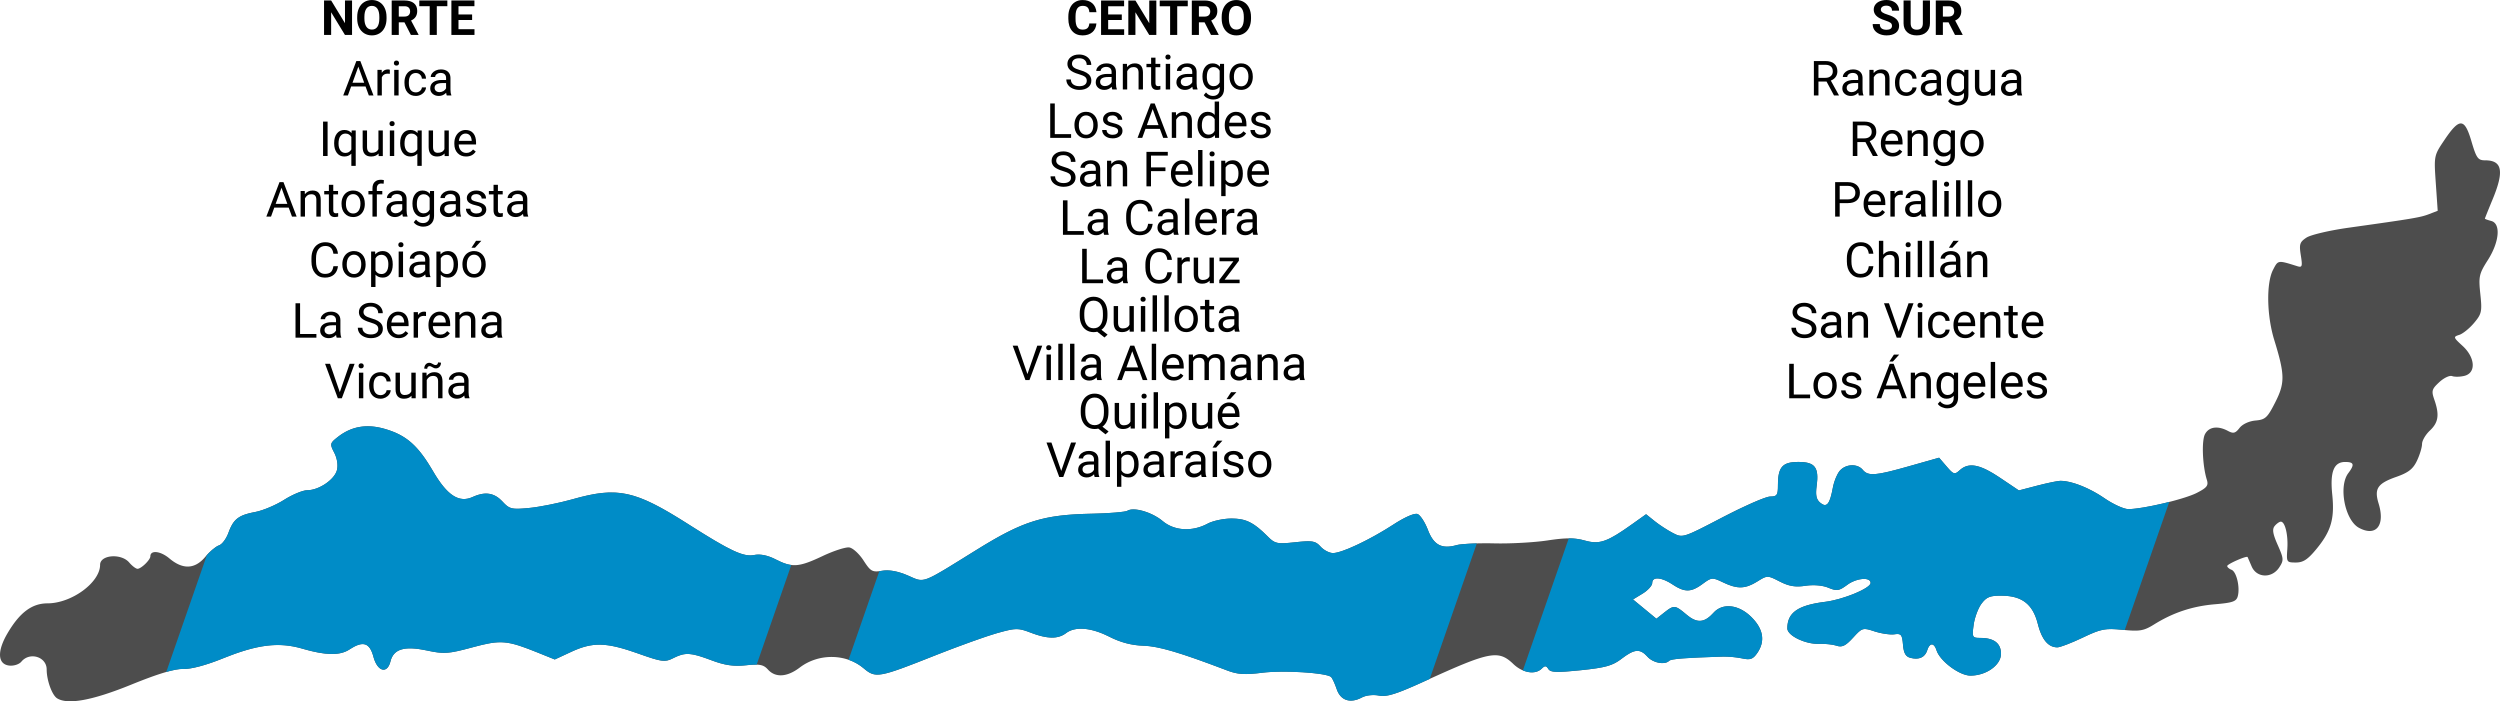 <?xml version="1.0" encoding="UTF-8"?>
<svg xmlns="http://www.w3.org/2000/svg" xml:space="preserve" width="795.656" height="223.198" viewBox="0 0 210.517 59.055">
  <defs>
    <clipPath id="a">
      <path d="M499.392 36.439c-.358.861-.65 1.591-.65 1.623 0 .03.237.118.528.194.828.217.698 1.757-.276 3.288-.744 1.168-.793 1.39-.636 2.87.156 1.472.113 1.67-.529 2.432-.384.457-.944.909-1.245 1.004-.52.165-.506.21.276.925 1.073.98 1.156 2.276.162 2.525-.363.091-.83.1-1.037.021-.207-.079-.694.15-1.082.51-.634.587-.676.737-.418 1.478.442 1.267.348 1.92-.374 2.598-.364.342-.661.85-.661 1.13 0 .28-.192.914-.427 1.41-.332.7-.72 1.002-1.744 1.362-1.583.557-1.87.992-1.485 2.247.566 1.845-.215 2.813-1.65 2.045-1.189-.636-1.748-3.49-.904-4.607.547-.723.486-.941-.263-.941-.957 0-1.285.828-1.088 2.745.209 2.022-.093 3.071-1.31 4.556-.745.91-1.13 1.165-1.754 1.165-.777 0-.798-.032-.72-1.124.083-1.182-.184-2.315-.547-2.315-.118 0-.349.162-.513.36-.226.272-.166.66.252 1.603.511 1.157.52 1.29.128 1.89-.616.94-1.903.894-2.322-.083a65.01 65.01 0 0 0-.343-.79c-.066-.135-1.715.588-1.715.754 0 .098.162.24.36.316.42.161.73 1.46.53 2.224-.116.445-.426.556-1.914.68-1.897.16-3.523.698-5.133 1.7-.87.54-1.208.599-2.645.455-1.482-.148-1.823-.081-3.368.655-.946.45-1.906.819-2.133.819-.765 0-1.314-.655-1.642-1.959-.416-1.654-1.31-2.367-3-2.39-1.02-.014-1.313.099-1.743.668-.284.376-.583 1.18-.665 1.786-.141 1.056-.118 1.101.566 1.101 1.147 0 1.737.455 1.737 1.336 0 .95-1.239 1.837-2.57 1.838-.928.001-2.57-1.223-2.859-2.132-.207-.654-.574-.658-.78-.008-.193.607-.693.832-1.424.641-.397-.104-.561-.396-.62-1.106-.072-.856-.154-.955-.728-.874-.355.05-1.105-.06-1.665-.245-.992-.327-1.039-.313-1.811.532-.622.68-.92.827-1.378.677-.321-.106-.981-.177-1.467-.159-1.17.044-2.69-.692-2.69-1.302 0-1.327.884-1.948 3.176-2.236 1.54-.193 3.836-1.146 3.836-1.592 0-.515-1.177-.422-1.957.154-.703.52-.879.548-1.596.251-.492-.204-1.244-.268-1.933-.165-.853.128-1.381.04-2.165-.36-1.033-.528-1.04-.528-1.883-.006-1.036.64-1.677.657-2.893.077-.904-.432-.961-.427-1.718.132-.966.714-1.504.725-2.523.05-.946-.627-1.72-.685-1.72-.13 0 .221-.365.623-.81.894l-.81.493.985.812.985.812.654-.515c.835-.657.91-.65 1.88.166.888.747 1.5.705 2.281-.158.77-.852 2.127-.691 3.196.377 1.01 1.01 1.17 2.037.47 3.036-.353.503-.578.581-1.257.436a8.143 8.143 0 0 0-1.621-.152c-3.21.101-4.368.192-4.53.355-.366.365-1.347.181-1.82-.341-.636-.703-1.092-.668-2.192.171-.758.578-1.36.747-3.428.96-2.047.21-2.55.192-2.733-.103-.179-.289-.29-.296-.553-.034-.543.543-1.602.373-2.394-.385-1.255-1.203-1.97-1.066-7.399 1.414-2.447 1.119-3.26 1.377-3.918 1.245-.476-.095-1.09-.027-1.437.159-.978.523-1.793.256-2.118-.696-.157-.463-.369-.922-.47-1.021-.367-.361-4.014-.59-5.807-.365-1.468.184-2.065.145-2.952-.193-3.987-1.518-5.764-2.042-7.065-2.084-.978-.032-1.908-.277-2.835-.748-1.54-.783-2.89-.898-3.663-.313-.676.512-1.564.502-2.963-.032-1.069-.408-1.254-.407-2.787.017-.903.249-3.285 1.105-5.294 1.901-4.755 1.886-4.99 1.928-6.004 1.075-1.48-1.246-3.79-1.271-5.38-.06-1.057.807-2.04.87-2.672.171-.38-.42-.7-.483-1.856-.363-1.045.108-1.772.003-2.898-.419-1.776-.664-2.207-.688-3.228-.18-.708.354-.942.322-2.97-.396-2.677-.948-3.807-.975-5.616-.137l-1.387.643-1.35-.545c-2.701-1.088-3.163-1.127-5.593-.474-2.041.549-2.374.571-3.835.261-1.884-.4-2.796-.126-3.058.919-.273 1.088-1.096.865-1.434-.388-.321-1.194-.875-1.364-2.011-.62-.814.533-1.99.514-3.982-.065-1.98-.575-3.782-.353-6.693.826-1.412.571-2.667.906-3.324.885-.717-.022-2.122.401-4.387 1.322-3.268 1.33-5.354 1.713-6.243 1.148-.427-.272-.876-1.516-.876-2.427 0-1.066-1.424-1.507-2.128-.66-.19.23-.644.376-1.025.332-.977-.114-1.036-1.197-.149-2.712 1.027-1.752 2.06-2.527 3.37-2.527 2.03 0 4.43-1.758 4.43-3.244 0-.848 1.773-.989 2.452-.196.249.291.565.53.701.53.306 0 1.08-.752 1.08-1.05 0-.547.856-.452 1.605.178 1.132.953 2.143.91 3.017-.129.38-.453.902-.89 1.158-.971.255-.081.61-.552.79-1.046.42-1.165.853-1.502 2.265-1.766.637-.119 1.73-.58 2.43-1.024.7-.444 1.578-.808 1.95-.808.978-.001 2.298-.897 2.498-1.696.105-.417.015-.994-.227-1.463-.383-.74-.37-.798.293-1.32 1.161-.913 2.462-1.131 4.009-.672 1.784.53 2.753 1.387 4.02 3.555 1.19 2.04 2.188 2.686 3.336 2.163 1.045-.476 1.817-.357 2.51.388.592.638.762.68 2.228.54.873-.081 2.54-.417 3.704-.744 3.77-1.061 5.221-.746 9.708 2.106 3.58 2.277 4.654 2.778 5.562 2.596.505-.1 1.128.028 1.802.372 1.385.706 1.945.666 3.946-.28.936-.443 1.948-.77 2.247-.728.3.043.841.536 1.202 1.096.6.927.737 1.004 1.563.87.603-.098 1.328.034 2.165.394 1.469.632 1.03.796 5.83-2.18 3.89-2.41 5.569-2.935 9.668-3.02 1.475-.031 2.823-.143 2.994-.249.537-.332 2.078.116 2.966.863.99.834 2.493.921 3.793.221.437-.235 1.333-.427 1.992-.428 1.225-.002 1.875.317 3.062 1.504.62.62.789.656 2.317.492 1.456-.156 1.705-.113 2.14.368.271.3.743.543 1.047.542.747-.004 3.106-1.118 5.08-2.4.971-.63 1.785-.985 2.038-.888.232.09.624.69.87 1.334.49 1.282 1.164 1.64 2.427 1.284.398-.112 1.826-.177 3.174-.145 1.348.032 3.36-.079 4.47-.247 1.542-.234 2.282-.232 3.136.007 1.25.35 1.88.13 4.037-1.409l1.129-.805.723.58c.397.32 1.093.772 1.545 1.006.816.421.84.414 4.176-1.327 1.844-.962 3.648-1.75 4.006-1.75.572 0 .653-.117.653-.944 0-1.537.376-1.967 1.72-1.967 1.402 0 1.75.455 1.542 2.01-.106.79-.03 1.148.303 1.424.543.45.801.137 1.067-1.3.097-.519.362-1.151.59-1.406.51-.568 1.478-.601 1.922-.066.457.55 1.06.503 3.93-.312l2.498-.709.635.739c.59.685.669.707 1.106.311.752-.68 1.688-.503 3.39.64l1.587 1.066 1.552-.405c.854-.222 1.736-.403 1.96-.403.932.003 2.436.6 3.689 1.461.735.506 1.641.92 2.015.92 1.22 0 4.708-.826 5.763-1.364.86-.439 1.001-.622.85-1.103-.369-1.18-.454-3.288-.156-3.846.334-.624 1.077-.728 1.931-.271.457.245.626.202.975-.248.25-.322.8-.578 1.348-.627.828-.074 1.004-.236 1.663-1.538.827-1.631.815-2.319-.088-5.253-.631-2.052-.677-4.781-.1-5.898.429-.83.395-.824 2.039-.308.416.131.451.023.3-.917-.149-.937-.09-1.118.48-1.491.356-.234 1.947-.607 3.535-.83 5.482-.769 6.064-.867 6.787-1.147l.725-.28-.16-2.323c-.16-2.31-.157-2.329.73-3.643 1.268-1.881 1.69-1.86 2.27.112.418 1.42.55 1.605 1.147 1.605 1.451 0 1.626.903.637 3.286z" style="fill:#4d4d4d;stroke-width:.265"></path>
    </clipPath>
  </defs>
  <g aria-label="NORTE Arica Iquique Antofagasta Copiapó La Serena Vicuña" style="font-weight:700;font-size:7.845px;font-family:Roboto;-inkscape-font-specification:&quot;Roboto Bold&quot;;text-align:center;text-anchor:middle;stroke-width:.965;stroke-linejoin:round">
    <path d="M313.644-13.839h-1.149l-2.237-3.67v3.67h-1.149v-5.577h1.15l2.24 3.677v-3.677h1.145zM319.23-16.5q0 .823-.292 1.443-.291.62-.835.958-.54.337-1.241.337-.693 0-1.237-.333-.544-.334-.843-.95-.299-.62-.303-1.425v-.276q0-.824.295-1.448.299-.628.84-.961.543-.337 1.24-.337t1.237.337q.544.333.84.961.298.624.298 1.444zm-1.165-.254q0-.877-.314-1.333-.315-.456-.897-.456-.578 0-.892.452-.314.449-.318 1.318v.272q0 .854.314 1.325.314.472.904.472.578 0 .889-.452.31-.456.314-1.326zM322.129-15.88h-.916v2.041h-1.149v-5.577h2.072q.989 0 1.525.44.536.441.536 1.246 0 .57-.249.953-.245.38-.747.606l1.207 2.279v.053h-1.234zm-.916-.931h.927q.433 0 .67-.218.238-.223.238-.61 0-.394-.226-.62-.222-.226-.686-.226h-.923zM329.077-18.485h-1.708v4.646h-1.15v-4.646h-1.685v-.93h4.543zM333.088-16.256h-2.207v1.494h2.59v.923h-3.739v-5.577h3.731v.93h-2.582v1.33h2.207z" style="stroke-width:.965" transform="matrix(.52 0 0 .52 -133.451 10.137)"></path>
    <path d="M315.831-5.488h-2.336l-.525 1.455h-.758l2.13-5.577h.643l2.134 5.577h-.755zm-2.114-.605h1.896l-.95-2.609zM319.762-7.541q-.161-.027-.349-.027-.697 0-.946.594v2.941h-.709v-4.144h.69l.011.479q.349-.556.988-.556.207 0 .315.054zM321.183-4.033h-.709v-4.144h.709zm-.766-5.244q0-.172.103-.29.107-.12.314-.12.207 0 .314.12.107.118.107.29 0 .173-.107.288-.107.115-.314.115-.207 0-.314-.115-.103-.115-.103-.288zM323.979-4.534q.38 0 .663-.23.283-.23.314-.575h.67q-.02.356-.245.678-.226.322-.605.513-.376.192-.797.192-.847 0-1.348-.563-.498-.567-.498-1.548v-.118q0-.606.222-1.077.222-.47.636-.731.417-.26.984-.26.697 0 1.157.417.463.417.494 1.084h-.67q-.03-.403-.307-.66-.272-.26-.674-.26-.54 0-.839.391-.295.387-.295 1.122v.134q0 .717.295 1.104.295.387.843.387zM328.982-4.033q-.062-.122-.1-.436-.494.513-1.18.513-.613 0-1.007-.345-.391-.348-.391-.88 0-.648.49-1.004.494-.36 1.387-.36h.69v-.326q0-.372-.223-.59-.222-.222-.655-.222-.379 0-.636.191-.256.192-.256.464h-.713q0-.31.219-.598.222-.29.597-.46.38-.168.831-.168.717 0 1.123.36.406.356.421.985v1.907q0 .57.146.908v.061zm-1.176-.54q.333 0 .632-.172.298-.173.432-.448v-.85h-.555q-1.302 0-1.302.762 0 .333.222.52.222.188.57.188zM309.685 5.773h-.735V.196h.735zM310.747 3.667q0-.977.448-1.544.448-.57 1.202-.57.736 0 1.161.493l.03-.417h.652v5.738h-.709V5.39q-.429.46-1.141.46-.751 0-1.2-.582-.444-.586-.444-1.552zm.708.08q0 .712.299 1.119.303.406.812.406.632 0 .965-.56v-2.03q-.337-.548-.957-.548-.514 0-.816.41-.303.406-.303 1.203zM317.936 5.363q-.413.487-1.214.487-.663 0-1.011-.383-.345-.387-.349-1.142V1.63h.709v2.677q0 .943.766.943.812 0 1.08-.606V1.63h.709v4.144h-.674zM320.472 5.773h-.709V1.63h.71zM319.706.53q0-.172.103-.29.108-.12.315-.12.206 0 .314.12.107.118.107.29 0 .173-.107.288-.108.115-.314.115-.207 0-.315-.115-.103-.115-.103-.288zM321.434 3.667q0-.977.448-1.544.448-.57 1.202-.57.736 0 1.161.493l.03-.417h.652v5.738h-.709V5.39q-.429.46-1.141.46-.75 0-1.2-.582-.443-.586-.443-1.552zm.708.08q0 .712.299 1.119.303.406.812.406.632 0 .965-.56v-2.03q-.337-.548-.957-.548-.514 0-.816.41-.303.406-.303 1.203zM328.623 5.363q-.413.487-1.214.487-.663 0-1.011-.383-.345-.387-.349-1.142V1.63h.709v2.677q0 .943.766.943.812 0 1.08-.606V1.63h.709v4.144h-.674zM332.11 5.85q-.844 0-1.372-.552-.529-.555-.529-1.482v-.13q0-.617.234-1.1.237-.486.659-.758.425-.276.919-.276.808 0 1.256.533.449.532.449 1.524v.295h-2.808q.015.613.356.992.345.376.873.376.376 0 .636-.154.26-.153.456-.406l.433.337q-.521.8-1.563.8zm-.089-3.716q-.429 0-.72.314-.291.31-.36.874h2.076v-.054q-.03-.54-.291-.835-.26-.299-.705-.299zM303.386 14.124h-2.336l-.525 1.455h-.759l2.13-5.577h.644l2.133 5.577h-.754zm-2.114-.605h1.896l-.95-2.609zM305.983 11.435l.023.52q.475-.597 1.241-.597 1.314 0 1.326 1.483v2.738h-.709v-2.742q-.004-.448-.207-.663-.199-.214-.624-.214-.345 0-.605.183-.26.184-.406.483v2.953h-.709v-4.144zM310.603 10.431v1.004h.774v.548h-.774v2.57q0 .249.103.375.104.123.353.123.122 0 .337-.046v.574q-.28.077-.544.077-.475 0-.716-.287-.242-.288-.242-.816v-2.57h-.754v-.548h.754V10.43zM311.94 13.469q0-.61.237-1.096.242-.486.667-.75.429-.265.976-.265.847 0 1.368.586.525.586.525 1.56v.049q0 .605-.234 1.088-.23.479-.663.747-.429.268-.988.268-.843 0-1.367-.586-.521-.586-.521-1.551zm.712.084q0 .69.318 1.107.322.418.858.418.54 0 .858-.422.318-.425.318-1.187 0-.682-.326-1.103-.321-.426-.858-.426-.524 0-.846.418-.322.417-.322 1.195zM316.95 15.58v-3.597h-.655v-.548h.655v-.425q0-.667.356-1.03.356-.365 1.008-.365.245 0 .486.065l-.038.575q-.18-.034-.383-.034-.345 0-.533.203-.187.199-.187.574v.437h.884v.548h-.884v3.596zM321.884 15.58q-.062-.123-.1-.437-.494.513-1.18.513-.613 0-1.007-.345-.39-.348-.39-.88 0-.648.49-1.004.494-.36 1.386-.36h.69v-.326q0-.372-.223-.59-.222-.222-.655-.222-.379 0-.636.191-.256.192-.256.464h-.713q0-.31.219-.598.222-.29.597-.46.38-.168.831-.168.717 0 1.123.36.406.356.421.985v1.907q0 .571.146.908v.061zm-1.176-.54q.333 0 .632-.173.298-.172.433-.448v-.85h-.556q-1.302 0-1.302.762 0 .333.222.52.222.188.57.188zM323.423 13.473q0-.97.449-1.54.448-.575 1.187-.575.759 0 1.184.536l.034-.46h.648v4.046q0 .804-.48 1.268-.474.463-1.279.463-.448 0-.877-.191-.429-.192-.655-.525l.368-.425q.456.563 1.115.563.517 0 .804-.291.291-.291.291-.82v-.356q-.425.49-1.16.49-.728 0-1.18-.586-.448-.586-.448-1.597zm.713.08q0 .701.287 1.103.288.399.805.399.67 0 .984-.61v-1.892q-.326-.593-.977-.593-.517 0-.808.402-.291.402-.291 1.191zM330.552 15.58q-.061-.123-.1-.437-.494.513-1.18.513-.612 0-1.007-.345-.39-.348-.39-.88 0-.648.49-1.004.494-.36 1.386-.36h.69v-.326q0-.372-.222-.59-.222-.222-.655-.222-.38 0-.636.191-.257.192-.257.464h-.712q0-.31.218-.598.222-.29.598-.46.379-.168.83-.168.717 0 1.123.36.406.356.422.985v1.907q0 .571.145.908v.061zm-1.176-.54q.333 0 .632-.173.299-.172.433-.448v-.85h-.555q-1.303 0-1.303.762 0 .333.222.52.222.188.571.188zM334.674 14.48q0-.287-.219-.444-.214-.161-.754-.276-.537-.115-.855-.276-.314-.16-.467-.383-.15-.222-.15-.529 0-.509.43-.861.433-.353 1.103-.353.705 0 1.141.364.44.364.44.93h-.712q0-.29-.249-.5-.245-.212-.62-.212-.387 0-.605.169-.219.168-.219.44 0 .257.203.387t.732.25q.532.118.862.283.33.164.486.398.161.23.161.563 0 .556-.444.893-.444.333-1.153.333-.498 0-.881-.176t-.601-.49q-.215-.318-.215-.686h.709q.019.356.283.567.268.207.705.207.402 0 .643-.161.246-.165.246-.437zM337.267 10.431v1.004h.774v.548h-.774v2.57q0 .249.103.375.104.123.353.123.122 0 .337-.046v.574q-.28.077-.544.077-.475 0-.716-.287-.242-.288-.242-.816v-2.57h-.754v-.548h.754V10.43zM341.427 15.58q-.062-.123-.1-.437-.494.513-1.18.513-.613 0-1.007-.345-.39-.348-.39-.88 0-.648.49-1.004.494-.36 1.386-.36h.69v-.326q0-.372-.223-.59-.222-.222-.655-.222-.379 0-.635.191-.257.192-.257.464h-.713q0-.31.219-.598.222-.29.597-.46.38-.168.832-.168.716 0 1.122.36.406.356.421.985v1.907q0 .571.146.908v.061zm-1.176-.54q.333 0 .632-.173.299-.172.433-.448v-.85h-.556q-1.302 0-1.302.762 0 .333.222.52.222.188.57.188zM311.365 23.616q-.103.885-.655 1.367-.548.479-1.46.479-.988 0-1.585-.709-.594-.708-.594-1.896v-.536q0-.778.276-1.367.28-.59.79-.904.509-.318 1.179-.318.889 0 1.425.498.536.494.624 1.37h-.74q-.095-.666-.417-.964-.318-.3-.892-.3-.705 0-1.107.522-.399.52-.399 1.482v.54q0 .908.38 1.444.379.537 1.06.537.614 0 .94-.276.329-.28.436-.97zM312.07 23.275q0-.61.237-1.096.242-.486.667-.75.429-.265.977-.265.846 0 1.367.586.525.586.525 1.56v.05q0 .604-.234 1.087-.23.479-.662.747-.43.268-.989.268-.842 0-1.367-.586-.521-.586-.521-1.551zm.712.084q0 .69.318 1.107.322.418.858.418.54 0 .858-.422.318-.425.318-1.187 0-.682-.325-1.103-.322-.426-.858-.426-.525 0-.847.418-.322.417-.322 1.195zM320.233 23.36q0 .945-.433 1.524-.433.578-1.172.578-.755 0-1.188-.479v1.996h-.708V21.24h.647l.034.46q.433-.537 1.203-.537.747 0 1.18.563.437.563.437 1.567zm-.709-.081q0-.701-.299-1.107t-.82-.406q-.643 0-.965.57v1.98q.318.568.973.568.51 0 .808-.403.303-.406.303-1.202zM321.903 25.385h-.709v-4.144h.709zm-.766-5.244q0-.172.103-.29.107-.12.314-.12.207 0 .314.12.108.118.108.29 0 .173-.108.288-.107.115-.314.115-.207 0-.314-.115-.103-.115-.103-.288zM325.595 25.385q-.06-.122-.1-.436-.493.513-1.179.513-.613 0-1.007-.345-.391-.348-.391-.88 0-.648.49-1.004.494-.36 1.387-.36h.69v-.326q0-.372-.223-.59-.222-.222-.655-.222-.38 0-.636.191-.256.192-.256.464h-.713q0-.31.218-.598.223-.29.598-.46.38-.168.831-.168.717 0 1.123.36.406.357.42.985v1.907q0 .571.146.908v.061zm-1.176-.54q.334 0 .632-.172.3-.172.433-.448v-.85h-.555q-1.302 0-1.302.762 0 .333.222.52.222.188.57.188zM330.805 23.36q0 .945-.433 1.524-.433.578-1.172.578-.755 0-1.188-.479v1.996h-.708V21.24h.647l.035.46q.432-.537 1.202-.537.747 0 1.18.563.437.563.437 1.567zm-.709-.081q0-.701-.299-1.107-.298-.406-.82-.406-.643 0-.965.57v1.98q.318.568.973.568.51 0 .809-.403.302-.406.302-1.202zM331.517 23.275q0-.61.238-1.096.241-.486.666-.75.43-.265.977-.265.847 0 1.368.586.524.586.524 1.56v.05q0 .604-.233 1.087-.23.479-.663.747-.429.268-.988.268-.843 0-1.368-.586-.52-.586-.52-1.551zm.713.084q0 .69.318 1.107.321.418.858.418.54 0 .858-.422.318-.425.318-1.187 0-.682-.326-1.103-.322-.426-.858-.426-.525 0-.846.418-.322.417-.322 1.195zm1.49-3.857h.858l-1.027 1.126h-.57zM305.229 34.59h2.643v.601h-3.383v-5.577h.74zM311.158 35.191q-.061-.122-.1-.436-.493.513-1.18.513-.612 0-1.007-.345-.39-.348-.39-.88 0-.648.49-1.004.494-.36 1.387-.36h.69v-.326q0-.372-.223-.59-.222-.222-.655-.222-.38 0-.636.191-.256.192-.256.464h-.713q0-.31.218-.598.223-.29.598-.46.38-.168.831-.168.716 0 1.122.36.407.357.422.985v1.907q0 .571.145.908v.061zm-1.176-.54q.334 0 .632-.172.3-.172.433-.448v-.85h-.555q-1.303 0-1.303.762 0 .333.223.52.222.188.57.188zM316.563 32.705q-.946-.272-1.379-.666-.429-.398-.429-.98 0-.66.525-1.089.528-.432 1.371-.432.575 0 1.023.222.452.222.697.613.25.39.25.854h-.74q0-.506-.322-.793-.322-.291-.908-.291-.544 0-.85.241-.303.238-.303.663 0 .34.288.578.29.234.984.43.697.195 1.088.432.394.234.582.548.192.314.192.74 0 .677-.529 1.087-.529.406-1.413.406-.575 0-1.073-.218-.498-.222-.77-.606-.268-.383-.268-.869h.74q0 .506.37.8.376.292 1 .292.583 0 .893-.238.31-.237.31-.647 0-.41-.287-.632-.287-.226-1.042-.445zM321.183 35.268q-.843 0-1.372-.552-.528-.555-.528-1.482v-.13q0-.617.233-1.1.238-.486.66-.758.424-.276.919-.276.808 0 1.256.533.448.532.448 1.524v.295h-2.808q.016.613.357.992.344.376.873.376.375 0 .636-.154.26-.153.456-.406l.432.337q-.52.801-1.562.801zm-.088-3.716q-.43 0-.72.315-.292.31-.36.873h2.075v-.054q-.03-.54-.29-.835-.261-.299-.705-.299zM325.622 31.683q-.16-.027-.348-.027-.698 0-.947.594v2.941h-.708v-4.144h.69l.01.479q.35-.556.99-.556.206 0 .313.054zM327.92 35.268q-.842 0-1.37-.552-.53-.555-.53-1.482v-.13q0-.617.234-1.1.238-.486.659-.758.425-.276.92-.276.808 0 1.256.533.448.532.448 1.524v.295h-2.808q.015.613.356.992.345.376.874.376.375 0 .636-.154.26-.153.455-.406l.433.337q-.52.801-1.563.801zm-.088-3.716q-.429 0-.72.315-.29.31-.36.873h2.076v-.054q-.03-.54-.29-.835-.261-.299-.706-.299zM331.027 31.047l.023.52q.475-.597 1.241-.597 1.314 0 1.325 1.483v2.738h-.708V32.45q-.004-.448-.207-.663-.2-.214-.624-.214-.345 0-.606.183-.26.184-.406.483v2.953h-.708v-4.144zM337.244 35.191q-.061-.122-.1-.436-.494.513-1.18.513-.612 0-1.007-.345-.39-.348-.39-.88 0-.648.49-1.004.494-.36 1.386-.36h.69v-.326q0-.372-.222-.59-.223-.222-.655-.222-.38 0-.636.191-.257.192-.257.464h-.712q0-.31.218-.598.222-.29.597-.46.38-.168.832-.168.716 0 1.122.36.406.357.421.985v1.907q0 .571.146.908v.061zm-1.176-.54q.333 0 .632-.172t.433-.448v-.85h-.556q-1.302 0-1.302.762 0 .333.222.52.222.188.57.188zM311.662 44.02l1.593-4.6h.805l-2.069 5.577h-.65l-2.065-5.577h.8zM315.466 44.997h-.709v-4.144h.709zm-.766-5.243q0-.173.103-.292.107-.118.314-.118.207 0 .314.118.107.12.107.292t-.107.287q-.107.115-.314.115-.207 0-.314-.115-.103-.115-.103-.287zM318.262 44.496q.38 0 .663-.23.283-.23.314-.575h.67q-.02.356-.245.678-.226.322-.605.514-.376.191-.797.191-.847 0-1.348-.563-.498-.567-.498-1.548v-.118q0-.606.222-1.077.222-.47.636-.731.417-.26.984-.26.697 0 1.157.417.463.417.494 1.084h-.67q-.031-.402-.307-.659-.272-.26-.674-.26-.54 0-.839.39-.295.387-.295 1.123v.134q0 .716.295 1.103t.843.387zM323.265 44.588q-.414.486-1.215.486-.662 0-1.011-.383-.345-.387-.349-1.141v-2.697h.71v2.677q0 .943.765.943.812 0 1.08-.606v-3.014h.709v4.144h-.674zM325.7 40.853l.024.52q.475-.597 1.24-.597 1.315 0 1.326 1.483v2.738h-.709v-2.742q-.004-.448-.206-.663-.2-.214-.625-.214-.344 0-.605.184-.26.183-.406.482v2.953h-.709v-4.144zm2.345-1.617q0 .414-.238.67-.233.257-.586.257-.157 0-.272-.038-.114-.038-.302-.157-.184-.119-.268-.142-.08-.027-.188-.027-.157 0-.268.123-.111.119-.111.307l-.475-.027q0-.41.23-.678.233-.268.59-.268.134 0 .24.038.108.038.292.15.184.11.28.145.1.034.218.034.165 0 .272-.13.111-.13.111-.303zM331.918 44.997q-.062-.122-.1-.436-.494.513-1.18.513-.613 0-1.007-.345-.39-.348-.39-.88 0-.648.49-1.004.493-.36 1.386-.36h.69v-.326q0-.372-.223-.59-.222-.222-.655-.222-.379 0-.636.192-.256.191-.256.463h-.713q0-.31.219-.598.222-.29.597-.46.38-.168.831-.168.717 0 1.123.36.406.357.421.985v1.907q0 .571.146.908v.061zm-1.176-.54q.333 0 .632-.172.298-.172.432-.448v-.85h-.555q-1.302 0-1.302.762 0 .333.222.52.222.188.57.188z" style="font-weight:400;-inkscape-font-specification:Roboto;stroke-width:.965" transform="matrix(.52 0 0 .52 -133.451 10.137)"></path>
  </g>
  <g aria-label="CENTRO Santiago Los Andes San Felipe La Calera La Cruz Quillota Villa Alemana Quilpué Valparaíso" style="font-weight:700;font-size:7.845px;line-height:0;font-family:Roboto;-inkscape-font-specification:&quot;Roboto Bold&quot;;text-align:center;text-anchor:middle;stroke-width:.965;stroke-linejoin:round">
    <path d="M375.672-28.406q-.065.9-.667 1.417-.597.517-1.578.517-1.073 0-1.69-.72-.612-.724-.612-1.984v-.34q0-.805.283-1.418.284-.613.809-.939.528-.329 1.225-.329.966 0 1.555.517.59.517.682 1.452h-1.149q-.042-.54-.302-.782-.257-.245-.786-.245-.574 0-.862.414-.283.41-.29 1.276v.42q0 .905.271 1.322.276.418.866.418.532 0 .793-.241.264-.246.303-.755zM379.782-28.965h-2.207v1.494h2.59v.923h-3.739v-5.577h3.731v.93h-2.582v1.33h2.207zM385.374-26.548h-1.149l-2.237-3.67v3.67h-1.149v-5.577h1.15l2.24 3.677v-3.677h1.145zM390.465-31.195h-1.708v4.647h-1.15v-4.647h-1.685v-.93h4.543zM393.185-28.59h-.916v2.042h-1.149v-5.577h2.072q.989 0 1.525.44.536.44.536 1.245 0 .57-.249.954-.245.379-.747.605l1.207 2.28v.053h-1.234zm-.916-.93h.927q.433 0 .67-.219.238-.222.238-.61 0-.394-.226-.62-.222-.226-.686-.226h-.923zM400.708-29.21q0 .823-.291 1.444-.292.62-.835.957-.54.337-1.242.337-.693 0-1.237-.333-.544-.333-.843-.95-.298-.62-.302-1.425v-.276q0-.823.295-1.447.299-.629.839-.962.544-.337 1.24-.337.698 0 1.238.337.544.333.839.962.299.624.299 1.444zm-1.165-.253q0-.877-.314-1.333-.314-.456-.896-.456-.579 0-.893.452-.314.448-.318 1.318v.272q0 .854.314 1.325.315.471.904.471.579 0 .89-.452.31-.456.313-1.325z" style="line-height:1.25;stroke-width:.965" transform="matrix(.52 0 0 .52 -103.024 16.747)"></path>
    <path d="M372.782-20.209q-.947-.272-1.38-.666-.428-.399-.428-.98 0-.66.524-1.089.529-.433 1.372-.433.574 0 1.022.223.452.222.698.612.249.391.249.855h-.74q0-.506-.322-.793-.321-.291-.907-.291-.544 0-.85.24-.303.238-.303.664 0 .34.287.578.291.234.984.429.698.195 1.088.433.395.234.582.548.192.314.192.739 0 .678-.529 1.088-.528.406-1.413.406-.575 0-1.073-.219-.498-.222-.77-.605-.268-.383-.268-.87h.74q0 .506.371.801.376.291 1 .291.582 0 .892-.237.31-.238.31-.647 0-.41-.287-.632-.287-.226-1.041-.445zM378.24-17.723q-.061-.122-.1-.436-.494.513-1.18.513-.612 0-1.007-.345-.39-.349-.39-.881 0-.647.49-1.004.494-.36 1.386-.36h.69v-.325q0-.372-.222-.59-.222-.222-.655-.222-.38 0-.636.191-.257.192-.257.464h-.712q0-.31.218-.598.222-.29.598-.46.379-.168.83-.168.717 0 1.123.36.406.356.422.984v1.908q0 .57.145.908v.061zm-1.176-.54q.333 0 .632-.172.299-.173.433-.448v-.85h-.556q-1.302 0-1.302.761 0 .334.222.521.222.188.571.188zM380.619-21.867l.023.52q.475-.597 1.24-.597 1.315 0 1.326 1.482v2.74h-.709v-2.743q-.004-.449-.206-.663-.2-.215-.625-.215-.344 0-.605.184-.26.184-.406.483v2.953h-.709v-4.144zM385.238-22.871v1.004h.774v.547h-.774v2.57q0 .25.104.376.103.123.352.123.123 0 .337-.046v.574q-.28.077-.544.077-.475 0-.716-.287-.241-.288-.241-.816v-2.57h-.755v-.548h.755v-1.004zM387.61-17.723h-.71v-4.144h.71zm-.767-5.244q0-.172.104-.29.107-.12.314-.12.207 0 .314.12.107.118.107.29 0 .173-.107.288-.107.114-.314.114-.207 0-.314-.114-.104-.115-.104-.288zM391.302-17.723q-.061-.122-.1-.436-.494.513-1.18.513-.612 0-1.007-.345-.39-.349-.39-.881 0-.647.49-1.004.494-.36 1.386-.36h.69v-.325q0-.372-.222-.59-.223-.222-.655-.222-.38 0-.636.191-.257.192-.257.464h-.712q0-.31.218-.598.222-.29.598-.46.379-.168.83-.168.717 0 1.123.36.406.356.421.984v1.908q0 .57.146.908v.061zm-1.176-.54q.333 0 .632-.172.299-.173.433-.448v-.85h-.556q-1.302 0-1.302.761 0 .334.222.521.222.188.571.188zM392.842-19.83q0-.969.448-1.54.448-.574 1.187-.574.759 0 1.184.536l.035-.46h.647v4.046q0 .804-.479 1.267-.475.464-1.28.464-.447 0-.877-.192-.429-.191-.655-.524l.368-.426q.456.564 1.115.564.517 0 .804-.292.291-.29.291-.82v-.356q-.425.49-1.16.49-.728 0-1.18-.585-.448-.586-.448-1.598zm.712.08q0 .702.288 1.104.287.398.804.398.67 0 .984-.609v-1.892q-.325-.594-.976-.594-.518 0-.809.403-.29.402-.29 1.19zM397.224-19.833q0-.61.237-1.096.242-.486.667-.75.429-.265.977-.265.846 0 1.367.586.525.586.525 1.56v.049q0 .605-.234 1.088-.23.479-.662.747-.43.268-.989.268-.842 0-1.367-.586-.521-.586-.521-1.552zm.712.084q0 .69.318 1.107.322.417.858.417.54 0 .858-.421.318-.425.318-1.187 0-.682-.325-1.104-.322-.425-.858-.425-.525 0-.847.418-.322.417-.322 1.195zM368.93-10.48h2.643v.602h-3.382v-5.577h.739zM372.113-11.989q0-.609.238-1.095.24-.487.666-.75.43-.265.977-.265.846 0 1.367.586.525.586.525 1.559v.05q0 .605-.233 1.088-.23.478-.663.746-.43.269-.988.269-.843 0-1.368-.586-.52-.587-.52-1.552zm.713.085q0 .69.318 1.107.321.417.858.417.54 0 .858-.421.318-.425.318-1.188 0-.681-.326-1.103-.322-.425-.858-.425-.525 0-.847.418-.321.417-.321 1.195zM379.188-10.977q0-.288-.218-.445-.215-.16-.755-.275-.536-.115-.854-.276-.314-.161-.467-.383-.15-.222-.15-.529 0-.51.43-.862.432-.352 1.102-.352.705 0 1.142.364.44.364.44.93h-.712q0-.29-.25-.501-.244-.21-.62-.21-.386 0-.605.168-.218.168-.218.44 0 .257.203.387t.731.249q.533.119.862.283.33.165.487.399.16.23.16.563 0 .555-.444.892-.444.334-1.153.334-.498 0-.88-.177-.384-.176-.602-.49-.215-.318-.215-.686h.71q.018.357.283.567.268.207.704.207.403 0 .644-.16.245-.165.245-.437zM385.953-11.334h-2.337l-.525 1.456h-.758l2.13-5.577h.643l2.134 5.577h-.755zm-2.115-.605h1.896l-.95-2.608zM388.55-14.023l.023.521q.475-.597 1.24-.597 1.315 0 1.326 1.482v2.739h-.708v-2.743q-.004-.448-.207-.662-.2-.215-.625-.215-.344 0-.605.184-.26.184-.406.483v2.953h-.709v-4.145zM392.035-11.985q0-.954.452-1.532.452-.582 1.184-.582.728 0 1.153.498v-2.16h.709v5.883h-.651l-.035-.444q-.425.52-1.184.52-.72 0-1.176-.59-.452-.59-.452-1.54zm.71.08q0 .705.29 1.104.291.398.805.398.674 0 .984-.605v-1.904q-.318-.586-.977-.586-.52 0-.812.402-.29.403-.29 1.192zM398.352-9.801q-.843 0-1.371-.552-.529-.555-.529-1.482v-.13q0-.617.234-1.1.237-.486.659-.758.425-.276.919-.276.808 0 1.256.532.448.533.448 1.525v.295h-2.807q.015.613.356.992.345.375.873.375.376 0 .636-.153t.456-.406l.433.337q-.521.8-1.563.8zm-.088-3.716q-.43 0-.72.314-.291.31-.36.873h2.076v-.053q-.03-.54-.291-.835-.26-.299-.705-.299zM403.201-10.977q0-.288-.218-.445-.215-.16-.755-.275-.536-.115-.854-.276-.314-.161-.467-.383-.15-.222-.15-.529 0-.51.43-.862.432-.352 1.103-.352.704 0 1.141.364.44.364.44.93h-.712q0-.29-.249-.501-.245-.21-.62-.21-.387 0-.606.168-.218.168-.218.44 0 .257.203.387t.732.249q.532.119.862.283.329.165.486.399.16.23.16.563.001.555-.443.892-.445.334-1.153.334-.498 0-.881-.177-.383-.176-.602-.49-.214-.318-.214-.686h.708q.02.357.284.567.268.207.705.207.402 0 .643-.16.245-.165.245-.437zM370.227-4.52q-.946-.271-1.38-.666-.428-.398-.428-.98 0-.66.524-1.088.529-.433 1.372-.433.574 0 1.022.222.452.222.698.613.249.39.249.854h-.74q0-.505-.321-.793-.322-.29-.908-.29-.544 0-.85.24-.303.238-.303.663 0 .341.287.579.291.233.984.429.698.195 1.088.433.395.233.583.547.191.314.191.74 0 .678-.529 1.087-.528.406-1.413.406-.575 0-1.072-.218-.498-.222-.77-.605-.269-.383-.269-.87h.74q0 .506.371.8.376.292 1 .292.582 0 .893-.237.31-.238.31-.648 0-.41-.287-.632-.288-.226-1.042-.444zM375.685-2.033q-.061-.123-.1-.437-.494.513-1.18.513-.612 0-1.007-.344-.39-.349-.39-.881 0-.648.49-1.004.494-.36 1.386-.36h.69v-.326q0-.371-.222-.59-.222-.222-.655-.222-.38 0-.636.192-.257.191-.257.463h-.712q0-.31.218-.597.222-.291.598-.46.379-.168.83-.168.717 0 1.123.36.406.356.422.984v1.908q0 .57.145.908v.06zm-1.176-.54q.333 0 .632-.173.299-.172.433-.448v-.85h-.555q-1.303 0-1.303.762 0 .333.222.521.223.188.571.188zM378.064-6.178l.023.521q.475-.597 1.24-.597 1.315 0 1.326 1.482v2.739h-.708v-2.743q-.004-.448-.207-.662-.2-.215-.625-.215-.344 0-.605.184-.26.184-.406.483v2.953h-.709v-4.145ZM386.85-4.496h-2.34v2.463h-.735V-7.61h3.455v.605h-2.72v1.907h2.34zM389.64-1.957q-.843 0-1.372-.551-.528-.556-.528-1.483v-.13q0-.616.233-1.1.238-.486.66-.758.424-.275.918-.275.809 0 1.257.532.448.533.448 1.525v.295h-2.808q.016.612.356.992.345.375.874.375.375 0 .636-.153.26-.153.455-.406l.433.337q-.52.8-1.563.8zm-.089-3.715q-.429 0-.72.314-.29.31-.36.873h2.076v-.053q-.03-.54-.29-.835-.261-.3-.706-.3zM392.846-2.033h-.709v-5.884h.709zM394.75-2.033h-.71v-4.145h.71zm-.767-5.244q0-.172.104-.291.107-.119.314-.119.207 0 .314.119.107.119.107.29 0 .173-.107.288-.107.115-.314.115-.207 0-.314-.115-.104-.115-.104-.287zM399.384-4.06q0 .947-.433 1.525-.432.578-1.172.578-.754 0-1.187-.478V-.44h-.709v-5.738h.648l.034.46q.433-.536 1.203-.536.747 0 1.18.563.436.563.436 1.566zm-.708-.08q0-.7-.3-1.107-.298-.406-.819-.406-.643 0-.965.57v1.981q.318.567.973.567.51 0 .808-.402.303-.406.303-1.203zM402.004-1.957q-.842 0-1.371-.551-.529-.556-.529-1.483v-.13q0-.616.234-1.1.238-.486.659-.758.425-.275.92-.275.807 0 1.256.532.448.533.448 1.525v.295h-2.808q.015.612.356.992.345.375.874.375.375 0 .635-.153t.456-.406l.433.337q-.52.8-1.563.8zm-.088-3.715q-.429 0-.72.314-.291.31-.36.873h2.076v-.053q-.03-.54-.291-.835-.26-.3-.705-.3zM370.99 5.21h2.644v.602h-3.382V.234h.739zM376.92 5.812q-.06-.123-.1-.437-.493.513-1.179.513-.613 0-1.007-.344-.391-.35-.391-.881 0-.648.49-1.004.494-.36 1.387-.36h.69v-.326q0-.371-.223-.59-.222-.222-.655-.222-.38 0-.636.192-.256.191-.256.463h-.713q0-.31.218-.597.223-.291.598-.46.38-.169.831-.169.717 0 1.123.36.406.357.42.985v1.908q0 .57.147.907v.062zm-1.176-.54q.334 0 .632-.173.3-.172.433-.448v-.85h-.555q-1.302 0-1.302.762 0 .333.222.52.222.189.57.189zM384.784 4.042q-.103.885-.655 1.367-.547.48-1.46.48-.987 0-1.585-.71-.594-.708-.594-1.895v-.537q0-.777.276-1.367.28-.59.79-.904.509-.318 1.18-.318.888 0 1.424.498.536.494.624 1.371h-.739q-.096-.666-.417-.965-.318-.299-.893-.299-.705 0-1.107.521-.398.521-.398 1.482v.54q0 .908.379 1.445.38.536 1.06.536.614 0 .94-.276.329-.28.436-.969zM388.236 5.812q-.062-.123-.1-.437-.494.513-1.18.513-.613 0-1.007-.344-.39-.35-.39-.881 0-.648.49-1.004.494-.36 1.386-.36h.69v-.326q0-.371-.223-.59-.222-.222-.655-.222-.379 0-.636.192-.256.191-.256.463h-.713q0-.31.219-.597.222-.291.597-.46.38-.169.831-.169.717 0 1.123.36.406.357.421.985v1.908q0 .57.146.907v.062zm-1.176-.54q.333 0 .632-.173.298-.172.433-.448v-.85h-.556q-1.302 0-1.302.762 0 .333.222.52.222.189.57.189zM390.714 5.812h-.709V-.072h.709zM393.568 5.888q-.843 0-1.372-.551-.528-.556-.528-1.483v-.13q0-.617.233-1.1.238-.486.66-.758.424-.276.919-.276.808 0 1.256.533.448.532.448 1.524v.295h-2.808q.016.613.357.992.344.376.873.376.375 0 .636-.153.26-.154.456-.406l.432.337q-.52.8-1.562.8zm-.088-3.715q-.43 0-.72.314-.292.31-.36.873h2.075v-.053q-.03-.54-.29-.836-.261-.298-.705-.298zM398.007 2.303q-.16-.027-.348-.027-.698 0-.947.594v2.942h-.708V1.667h.69l.01.479q.35-.556.99-.556.206 0 .313.054zM401.064 5.812q-.061-.123-.1-.437-.494.513-1.18.513-.612 0-1.007-.344-.39-.35-.39-.881 0-.648.49-1.004.494-.36 1.386-.36h.69v-.326q0-.371-.222-.59-.223-.222-.655-.222-.38 0-.636.192-.257.191-.257.463h-.712q0-.31.218-.597.222-.291.598-.46.379-.169.83-.169.717 0 1.123.36.406.357.421.985v1.908q0 .57.146.907v.062zm-1.176-.54q.333 0 .632-.173.299-.172.433-.448v-.85h-.556q-1.302 0-1.302.762 0 .333.222.52.222.189.57.189zM374.105 13.055h2.643v.601h-3.382V8.08h.739zM380.035 13.656q-.062-.122-.1-.436-.494.513-1.18.513-.613 0-1.007-.345-.39-.348-.39-.88 0-.648.49-1.004.493-.36 1.386-.36h.69v-.326q0-.371-.223-.59-.222-.222-.655-.222-.379 0-.636.192-.256.191-.256.463h-.713q0-.31.219-.598.222-.29.597-.46.38-.168.831-.168.717 0 1.123.36.406.357.421.985v1.907q0 .571.146.908v.061zm-1.176-.54q.333 0 .632-.172.298-.172.432-.448v-.85h-.555q-1.302 0-1.302.762 0 .333.222.52.222.188.57.188zM387.899 11.887q-.104.885-.655 1.367-.548.48-1.46.48-.988 0-1.586-.71-.593-.708-.593-1.896v-.536q0-.778.275-1.367.28-.59.79-.904.509-.318 1.18-.318.888 0 1.424.498.536.494.625 1.371h-.74q-.096-.667-.417-.965-.318-.3-.893-.3-.705 0-1.107.522-.398.52-.398 1.482v.54q0 .908.38 1.444.378.537 1.06.537.613 0 .939-.276.329-.28.436-.97zM390.794 10.148q-.16-.027-.348-.027-.697 0-.946.594v2.941h-.709V9.512h.69l.011.479q.349-.556.988-.556.207 0 .314.054zM394.004 13.247q-.413.486-1.214.486-.663 0-1.011-.383-.345-.387-.349-1.141V9.512h.709v2.677q0 .943.766.943.812 0 1.08-.606V9.512h.709v4.144h-.674zM396.437 13.078h2.424v.578h-3.29v-.52l2.287-3.038h-2.253v-.586h3.141v.502zM377.46 18.893q0 .808-.256 1.394-.257.582-.72.912l.996.781-.502.464-1.176-.935q-.276.069-.582.069-.66 0-1.169-.322-.51-.325-.793-.923-.28-.601-.287-1.39v-.403q0-.804.28-1.42.28-.617.789-.943.513-.33 1.172-.33.674 0 1.184.326.513.326.789.939.275.609.275 1.424zm-.735-.36q0-.985-.395-1.517-.39-.536-1.118-.536-.693 0-1.096.532-.398.529-.41 1.47v.41q0 .958.399 1.51.402.552 1.115.552.712 0 1.103-.518.39-.52.402-1.49zM381.042 21.091q-.414.487-1.214.487-.663 0-1.012-.383-.344-.387-.348-1.142v-2.696h.709v2.677q0 .943.766.943.812 0 1.08-.606v-3.014h.708V21.5h-.674zM383.578 21.501h-.709v-4.144h.709zm-.766-5.244q0-.172.103-.29.107-.12.314-.12.207 0 .314.12.108.118.108.29 0 .173-.108.288-.107.115-.314.115-.207 0-.314-.115-.103-.115-.103-.288zM385.482 21.501h-.71v-5.883h.71zM387.385 21.501h-.708v-5.883h.708zM388.331 19.39q0-.608.238-1.095.241-.486.666-.75.43-.265.977-.265.847 0 1.368.586.524.586.524 1.56v.049q0 .605-.233 1.088-.23.479-.663.747-.429.268-.988.268-.843 0-1.368-.586-.52-.586-.52-1.552zm.713.085q0 .69.318 1.107.322.417.858.417.54 0 .858-.42.318-.426.318-1.188 0-.682-.326-1.103-.322-.426-.858-.426-.525 0-.846.418-.322.417-.322 1.195zM393.955 16.353v1.004h.773v.547h-.773v2.57q0 .25.103.376.103.123.352.123.123 0 .337-.046v.574q-.28.077-.543.077-.475 0-.717-.287-.241-.288-.241-.816v-2.57h-.755v-.548h.755v-1.004ZM398.114 21.501q-.06-.122-.1-.436-.493.513-1.179.513-.613 0-1.007-.345-.391-.348-.391-.88 0-.648.49-1.004.494-.36 1.387-.36h.69v-.326q0-.372-.223-.59-.222-.222-.655-.222-.38 0-.636.191-.256.192-.256.464h-.713q0-.31.219-.598.222-.29.597-.46.38-.168.831-.168.717 0 1.123.36.406.356.421.985v1.907q0 .57.146.908v.061zm-1.176-.54q.334 0 .633-.172.298-.173.432-.448v-.85h-.555q-1.302 0-1.302.762 0 .333.222.52.222.188.57.188zM364.5 28.37l1.594-4.601h.804l-2.069 5.577h-.65l-2.065-5.577h.8zM368.304 29.346h-.709v-4.144h.709zm-.766-5.244q0-.172.103-.29.107-.12.314-.12.207 0 .314.12.108.118.108.29 0 .173-.108.287-.107.115-.314.115-.207 0-.314-.115-.103-.114-.103-.287zM370.207 29.346h-.708v-5.884h.708zM372.111 29.346h-.708v-5.884h.708zM375.804 29.346q-.061-.122-.1-.437-.494.514-1.18.514-.612 0-1.007-.345-.39-.349-.39-.881 0-.647.49-1.004.494-.36 1.386-.36h.69v-.325q0-.372-.222-.59-.223-.222-.655-.222-.38 0-.636.191-.257.192-.257.464h-.712q0-.31.218-.598.222-.291.597-.46.38-.168.832-.168.716 0 1.122.36.406.356.421.984v1.908q0 .57.146.908v.061zm-1.176-.54q.333 0 .632-.172.299-.173.433-.449v-.85h-.556q-1.302 0-1.302.762 0 .334.222.521.222.188.57.188zM382.645 27.89h-2.337l-.524 1.456h-.759l2.13-5.577h.644l2.133 5.577h-.755zm-2.114-.605h1.896l-.95-2.608zM385.342 29.346h-.709v-5.884h.709zM388.195 29.423q-.842 0-1.37-.552-.53-.555-.53-1.482v-.13q0-.617.234-1.1.238-.486.659-.758.425-.276.92-.276.808 0 1.256.532.448.533.448 1.525v.295h-2.808q.015.613.356.992.345.375.874.375.375 0 .636-.153.26-.153.455-.406l.433.337q-.52.8-1.563.8zm-.088-3.716q-.429 0-.72.314-.29.31-.36.874h2.076v-.054q-.03-.54-.29-.835-.261-.299-.706-.299zM391.298 25.202l.02.46q.455-.537 1.229-.537.87 0 1.183.666.207-.298.537-.482.333-.184.785-.184 1.364 0 1.387 1.444v2.777h-.709v-2.735q0-.444-.203-.663-.203-.222-.682-.222-.394 0-.655.238-.26.233-.302.632v2.75h-.713V26.63q0-.904-.885-.904-.697 0-.954.594v3.026h-.708v-4.144zM400.066 29.346q-.061-.122-.1-.437-.494.514-1.18.514-.612 0-1.007-.345-.39-.349-.39-.881 0-.647.49-1.004.494-.36 1.386-.36h.69v-.325q0-.372-.222-.59-.222-.222-.655-.222-.38 0-.636.191-.257.192-.257.464h-.712q0-.31.218-.598.222-.291.598-.46.379-.168.83-.168.717 0 1.123.36.406.356.422.984v1.908q0 .57.145.908v.061zm-1.176-.54q.333 0 .632-.172.299-.173.433-.449v-.85h-.555q-1.303 0-1.303.762 0 .334.222.521.223.188.571.188zM402.445 25.202l.023.52q.475-.597 1.24-.597 1.315 0 1.326 1.482v2.74h-.708v-2.744q-.004-.448-.207-.662-.2-.215-.625-.215-.344 0-.605.184-.26.184-.406.483v2.953h-.709v-4.144zM408.662 29.346q-.062-.122-.1-.437-.494.514-1.18.514-.613 0-1.007-.345-.39-.349-.39-.881 0-.647.49-1.004.494-.36 1.386-.36h.69v-.325q0-.372-.223-.59-.222-.222-.655-.222-.379 0-.635.191-.257.192-.257.464h-.713q0-.31.219-.598.222-.291.597-.46.38-.168.832-.168.716 0 1.122.36.406.356.421.984v1.908q0 .57.146.908v.061zm-1.176-.54q.333 0 .632-.172.299-.173.433-.449v-.85h-.556q-1.302 0-1.302.762 0 .334.222.521.222.188.57.188zM377.623 34.582q0 .809-.256 1.395-.257.582-.72.911l.995.782-.501.463-1.176-.934q-.276.069-.583.069-.658 0-1.168-.322-.51-.326-.793-.923-.28-.602-.287-1.39v-.403q0-.804.28-1.421t.789-.942q.513-.33 1.172-.33.674 0 1.183.326.514.325.79.938.275.61.275 1.425zm-.735-.36q0-.984-.395-1.517-.39-.536-1.118-.536-.694 0-1.096.533-.398.528-.41 1.47v.41q0 .958.399 1.51.402.551 1.114.551.713 0 1.104-.517.39-.52.402-1.49zM381.205 36.781q-.414.487-1.214.487-.663 0-1.012-.384-.344-.386-.348-1.141v-2.697h.708v2.678q0 .942.766.942.812 0 1.08-.605v-3.015h.71v4.145h-.675zM383.74 37.19h-.708v-4.144h.709zm-.766-5.243q0-.172.104-.291.107-.119.314-.119.207 0 .314.119.107.119.107.291t-.107.287q-.107.115-.314.115-.207 0-.314-.115-.104-.115-.104-.287zM385.644 37.19h-.708v-5.883h.708zM390.28 35.165q0 .946-.434 1.524-.432.579-1.172.579-.754 0-1.187-.48v1.996h-.709v-5.738h.647l.035.46q.433-.536 1.203-.536.747 0 1.18.563.436.563.436 1.566zm-.71-.08q0-.702-.298-1.108-.299-.406-.82-.406-.643 0-.965.57v1.981q.318.567.973.567.51 0 .808-.402.303-.406.303-1.203zM393.738 36.781q-.414.487-1.214.487-.663 0-1.011-.384-.345-.386-.349-1.141v-2.697h.709v2.678q0 .942.766.942.812 0 1.08-.605v-3.015h.709v4.145h-.675zM397.224 37.268q-.843 0-1.371-.552-.53-.555-.53-1.482v-.13q0-.617.235-1.1.237-.487.658-.758.426-.276.92-.276.808 0 1.256.532.448.533.448 1.525v.295h-2.807q.015.613.356.992.345.375.873.375.376 0 .636-.153t.456-.406l.433.337q-.521.8-1.563.8zm-.088-3.716q-.43 0-.72.314-.291.31-.36.873h2.076v-.053q-.03-.54-.291-.835-.26-.299-.705-.299zm.344-2.245h.859l-1.027 1.126h-.57zM369.974 44.059l1.593-4.6h.805l-2.069 5.577h-.65l-2.066-5.577h.801zM375.39 45.036q-.061-.123-.1-.437-.494.513-1.18.513-.612 0-1.007-.344-.39-.349-.39-.881 0-.648.49-1.004.494-.36 1.387-.36h.689v-.326q0-.371-.222-.59-.222-.222-.655-.222-.38 0-.636.192-.257.191-.257.463h-.712q0-.31.218-.597.222-.291.598-.46.379-.168.831-.168.716 0 1.122.36.406.356.422.984v1.908q0 .57.145.907v.062zm-1.176-.54q.333 0 .632-.173.299-.172.433-.448v-.85h-.555q-1.303 0-1.303.762 0 .333.222.521.223.188.571.188zM377.868 45.036h-.708v-5.884h.708zM382.503 43.01q0 .946-.433 1.524-.432.578-1.172.578-.754 0-1.187-.478v1.995h-.709v-5.738h.648l.034.46q.433-.536 1.203-.536.747 0 1.18.563.436.563.436 1.566zm-.708-.081q0-.701-.3-1.107-.298-.406-.819-.406-.643 0-.965.57v1.981q.318.567.973.567.51 0 .808-.402.303-.406.303-1.203zM385.962 45.036q-.061-.123-.1-.437-.493.513-1.18.513-.612 0-1.007-.344-.39-.349-.39-.881 0-.648.49-1.004.494-.36 1.387-.36h.69v-.326q0-.371-.223-.59-.222-.222-.655-.222-.38 0-.636.192-.257.191-.257.463h-.712q0-.31.218-.597.223-.291.598-.46.38-.168.831-.168.716 0 1.122.36.406.356.422.984v1.908q0 .57.145.907v.062zm-1.176-.54q.334 0 .632-.173.3-.172.433-.448v-.85h-.555q-1.303 0-1.303.762 0 .333.223.521.222.188.57.188zM389.674 41.527q-.16-.027-.349-.027-.697 0-.946.594v2.942h-.708V40.89h.69l.01.479q.35-.555.989-.555.207 0 .314.053zM392.73 45.036q-.06-.123-.099-.437-.494.513-1.18.513-.613 0-1.007-.344-.39-.349-.39-.881 0-.648.49-1.004.494-.36 1.386-.36h.69v-.326q0-.371-.223-.59-.222-.222-.655-.222-.379 0-.635.192-.257.191-.257.463h-.713q0-.31.219-.597.222-.291.597-.46.38-.168.832-.168.716 0 1.122.36.406.356.421.984v1.908q0 .57.146.907v.062zm-1.175-.54q.333 0 .632-.173.299-.172.433-.448v-.85h-.556q-1.302 0-1.302.762 0 .333.222.521t.57.188zM395.209 45.036h-.712V40.89h.712zm.008-5.88h.858l-1.027 1.126h-.57zM398.79 43.936q0-.287-.218-.444-.214-.16-.754-.276-.537-.115-.855-.276-.314-.16-.467-.383-.15-.222-.15-.528 0-.51.43-.862.433-.352 1.103-.352.705 0 1.141.363.44.364.44.931h-.712q0-.29-.249-.502-.245-.21-.62-.21-.387 0-.605.168-.219.169-.219.44 0 .257.203.388.203.13.732.249.532.118.862.283.33.165.486.399.161.23.161.563 0 .555-.444.892-.445.333-1.153.333-.498 0-.881-.176t-.602-.49q-.214-.318-.214-.686h.709q.019.356.283.567.268.207.705.207.402 0 .643-.16.246-.166.246-.438zM400.235 42.925q0-.609.237-1.095.241-.487.667-.751.429-.264.976-.264.847 0 1.368.586.525.586.525 1.559v.05q0 .605-.234 1.087-.23.48-.663.747-.429.268-.988.268-.843 0-1.367-.586-.521-.586-.521-1.551zm.712.084q0 .69.318 1.107.322.418.858.418.54 0 .858-.421.318-.426.318-1.188 0-.682-.326-1.103-.321-.425-.858-.425-.524 0-.846.417-.322.418-.322 1.195z" style="font-weight:400;line-height:1;-inkscape-font-specification:Roboto;stroke-width:.965" transform="matrix(.52 0 0 .52 -103.024 16.747)"></path>
  </g>
  <g aria-label="SUR Rancagua Rengo Peralillo Chillán San Vicente Los Ángeles" style="font-weight:700;font-size:7.845px;font-family:Roboto;-inkscape-font-specification:&quot;Roboto Bold&quot;;text-align:center;text-anchor:middle;stroke-width:.965;stroke-linejoin:round">
    <path d="M445.99-15.302q0-.326-.23-.498-.23-.176-.827-.368-.598-.195-.946-.383-.95-.513-.95-1.382 0-.452.253-.805.256-.356.731-.555.48-.2 1.073-.2.597 0 1.065.219.467.214.724.609.26.394.26.896h-1.15q0-.383-.24-.594-.242-.214-.678-.214-.422 0-.655.18-.234.176-.234.467 0 .272.272.456.276.184.808.345.98.295 1.429.732.448.436.448 1.087 0 .724-.548 1.138-.547.41-1.474.41-.644 0-1.173-.234-.528-.237-.808-.647-.276-.41-.276-.95h1.153q0 .923 1.104.923.41 0 .64-.165.23-.168.23-.467zM452.142-19.416v3.674q0 .915-.575 1.447-.57.533-1.563.533-.976 0-1.55-.517-.575-.517-.587-1.421v-3.716h1.15v3.681q0 .548.26.8.264.25.727.25.97 0 .985-1.02v-3.71zM455.149-15.88h-.916v2.041h-1.149v-5.577h2.072q.989 0 1.525.44.536.441.536 1.246 0 .57-.249.953-.245.38-.747.606l1.207 2.279v.053h-1.233zm-.916-.931h.927q.433 0 .67-.218.238-.223.238-.61 0-.394-.226-.62-.222-.226-.686-.226h-.923z" style="stroke-width:.965" transform="matrix(.52 0 0 .52 -72.597 10.137)"></path>
    <path d="M435.393-6.289h-1.31v2.256h-.74V-9.61h1.847q.942 0 1.448.43.51.428.51 1.248 0 .52-.284.908-.28.387-.781.578l1.31 2.367v.046h-.79zm-1.31-.601h1.13q.548 0 .87-.284.325-.283.325-.758 0-.517-.31-.793-.307-.276-.889-.28h-1.126zM440.626-4.033q-.062-.122-.1-.436-.494.513-1.18.513-.613 0-1.007-.345-.391-.348-.391-.88 0-.648.49-1.004.494-.36 1.387-.36h.69v-.326q0-.372-.223-.59-.222-.222-.655-.222-.379 0-.636.191-.256.192-.256.464h-.713q0-.31.219-.598.222-.29.597-.46.38-.168.831-.168.717 0 1.123.36.406.356.421.985v1.907q0 .57.146.908v.061zm-1.176-.54q.333 0 .632-.172.298-.173.432-.448v-.85h-.555q-1.302 0-1.302.762 0 .333.222.52.222.188.57.188zM443.004-8.177l.023.52q.475-.597 1.241-.597 1.314 0 1.326 1.483v2.738h-.709v-2.742q-.004-.448-.207-.663-.199-.214-.624-.214-.345 0-.605.183-.26.184-.406.483v2.953h-.71v-4.144zM448.325-4.534q.379 0 .662-.23.284-.23.315-.575h.67q-.02.356-.245.678-.226.322-.605.513-.376.192-.797.192-.847 0-1.349-.563-.498-.567-.498-1.548v-.118q0-.606.223-1.077.222-.47.636-.731.417-.26.984-.26.697 0 1.157.417.463.417.494 1.084h-.67q-.031-.403-.307-.66-.272-.26-.674-.26-.54 0-.839.391-.295.387-.295 1.122v.134q0 .717.295 1.104.295.387.843.387zM453.327-4.033q-.06-.122-.1-.436-.493.513-1.179.513-.613 0-1.007-.345-.391-.348-.391-.88 0-.648.49-1.004.494-.36 1.387-.36h.69v-.326q0-.372-.223-.59-.222-.222-.655-.222-.38 0-.636.191-.256.192-.256.464h-.713q0-.31.218-.598.223-.29.598-.46.38-.168.831-.168.717 0 1.123.36.406.356.42.985v1.907q0 .57.146.908v.061zm-1.176-.54q.334 0 .632-.172.3-.173.433-.448v-.85h-.555q-1.302 0-1.302.762 0 .333.222.52.222.188.57.188zM454.867-6.14q0-.969.448-1.54.449-.574 1.188-.574.758 0 1.183.536l.035-.46h.647v4.046q0 .804-.478 1.268-.475.463-1.28.463-.448 0-.877-.191-.43-.192-.655-.525l.368-.425q.455.563 1.114.563.517 0 .805-.291.29-.292.29-.82v-.356q-.424.49-1.16.49-.728 0-1.18-.586-.448-.586-.448-1.597zm.713.081q0 .701.287 1.103.287.399.804.399.67 0 .985-.61v-1.892q-.326-.593-.977-.593-.517 0-.808.402-.291.402-.291 1.191zM461.996-4.443q-.414.487-1.214.487-.663 0-1.012-.383-.344-.387-.348-1.142v-2.696h.708V-5.5q0 .943.766.943.812 0 1.08-.606v-3.014h.71v4.144h-.675zM466.32-4.033q-.06-.122-.1-.436-.493.513-1.179.513-.613 0-1.007-.345-.391-.348-.391-.88 0-.648.49-1.004.494-.36 1.387-.36h.69v-.326q0-.372-.223-.59-.222-.222-.655-.222-.38 0-.636.191-.256.192-.256.464h-.713q0-.31.218-.598.223-.29.598-.46.38-.168.831-.168.717 0 1.123.36.406.356.42.985v1.907q0 .57.146.908v.061zm-1.176-.54q.334 0 .632-.172.3-.173.433-.448v-.85h-.555q-1.302 0-1.302.762 0 .333.222.52.222.188.57.188zM441.694 3.517h-1.31v2.256h-.74V.196h1.847q.943 0 1.448.43.51.428.51 1.248 0 .52-.284.908-.28.387-.781.578l1.31 2.367v.046h-.79zm-1.31-.601h1.13q.548 0 .87-.284.325-.283.325-.758 0-.517-.31-.793-.306-.276-.889-.28h-1.126zM446.088 5.85q-.843 0-1.372-.552-.528-.555-.528-1.482v-.13q0-.617.234-1.1.237-.486.658-.758.426-.276.92-.276.808 0 1.256.533.448.532.448 1.524v.295h-2.807q.015.613.356.992.344.376.873.376.375 0 .636-.154.26-.153.456-.406l.433.337q-.521.8-1.563.8zM446 2.134q-.43 0-.72.314-.292.31-.36.874h2.076v-.054q-.031-.54-.292-.835-.26-.299-.704-.299zM449.194 1.629l.023.52q.475-.597 1.241-.597 1.314 0 1.326 1.483v2.738h-.709V3.031q-.004-.448-.207-.663-.199-.214-.624-.214-.345 0-.605.183-.26.184-.406.483v2.953h-.709V1.63ZM452.684 3.667q0-.97.448-1.54.448-.575 1.187-.575.759 0 1.184.536l.035-.46h.647v4.046q0 .804-.479 1.268-.475.463-1.28.463-.447 0-.876-.191-.43-.192-.655-.525l.367-.425q.456.563 1.115.563.517 0 .804-.291.291-.292.291-.82V5.36q-.425.49-1.16.49-.728 0-1.18-.586-.448-.586-.448-1.597zm.712.08q0 .701.288 1.103.287.399.804.399.67 0 .984-.61V2.748q-.325-.593-.976-.593-.517 0-.809.402-.29.402-.29 1.191zM457.066 3.663q0-.61.237-1.096.242-.486.667-.75.429-.265.977-.265.846 0 1.367.586.525.586.525 1.56v.049q0 .605-.234 1.088-.23.479-.662.747-.43.268-.989.268-.842 0-1.367-.586-.521-.586-.521-1.551zm.712.084q0 .69.318 1.107.322.418.858.418.54 0 .858-.422.318-.425.318-1.187 0-.682-.325-1.103-.322-.426-.858-.426-.525 0-.847.418-.322.417-.322 1.195zM437.523 13.396v2.183h-.736v-5.577h2.057q.916 0 1.433.468.52.467.52 1.237 0 .812-.509 1.252-.505.437-1.451.437zm0-.601h1.321q.59 0 .904-.276.314-.28.314-.805 0-.498-.314-.796-.314-.3-.862-.31h-1.363zM443.295 15.656q-.842 0-1.37-.552-.53-.555-.53-1.482v-.13q0-.617.234-1.1.238-.486.659-.758.425-.276.92-.276.807 0 1.256.533.448.532.448 1.524v.295h-2.808q.015.613.356.992.345.376.874.376.375 0 .636-.154.26-.153.455-.406l.433.337q-.52.801-1.563.801zm-.088-3.716q-.429 0-.72.315-.291.31-.36.873h2.076v-.054q-.03-.54-.29-.835-.261-.299-.706-.299zM447.735 12.07q-.161-.026-.349-.026-.697 0-.946.594v2.941h-.708v-4.144h.689l.012.479q.348-.556.988-.556.207 0 .314.054zM450.792 15.58q-.062-.123-.1-.437-.494.513-1.18.513-.613 0-1.007-.345-.39-.348-.39-.88 0-.648.49-1.004.494-.36 1.386-.36h.69v-.326q0-.372-.223-.59-.222-.222-.655-.222-.379 0-.636.191-.256.192-.256.464h-.713q0-.31.219-.598.222-.29.597-.46.38-.168.831-.168.717 0 1.123.36.406.356.421.985v1.907q0 .571.146.908v.061zm-1.176-.54q.333 0 .632-.173.298-.172.433-.448v-.85h-.556q-1.302 0-1.302.762 0 .333.222.52.222.188.57.188zM453.27 15.58h-.709V9.695h.709zM455.174 15.58h-.709v-4.145h.709zm-.766-5.245q0-.172.103-.29.107-.12.314-.12.207 0 .314.12.107.118.107.29 0 .173-.107.288-.107.115-.314.115-.207 0-.314-.115-.103-.115-.103-.288zM457.077 15.58h-.708V9.695h.708zM458.981 15.58h-.708V9.695h.708zM459.927 13.469q0-.61.238-1.096.241-.486.666-.75.43-.265.977-.265.847 0 1.368.586.524.586.524 1.56v.049q0 .605-.233 1.088-.23.479-.663.747-.429.268-.988.268-.843 0-1.368-.586-.52-.586-.52-1.551zm.713.084q0 .69.318 1.107.321.418.858.418.54 0 .858-.422.318-.425.318-1.187 0-.682-.326-1.103-.322-.426-.858-.426-.525 0-.846.418-.322.417-.322 1.195zM442.98 23.616q-.104.885-.656 1.367-.547.479-1.46.479-.987 0-1.585-.709-.594-.708-.594-1.896v-.536q0-.778.276-1.367.28-.59.79-.904.509-.318 1.179-.318.889 0 1.425.498.536.494.624 1.37h-.739q-.096-.666-.417-.964-.318-.3-.893-.3-.705 0-1.107.522-.398.52-.398 1.482v.54q0 .908.379 1.444.38.537 1.06.537.614 0 .94-.276.329-.28.436-.97zM444.58 21.743q.472-.579 1.226-.579 1.314 0 1.326 1.483v2.738h-.71v-2.742q-.003-.448-.206-.663-.2-.214-.624-.214-.345 0-.605.183-.261.184-.407.483v2.953h-.708v-5.883h.708zM448.963 25.385h-.71v-4.144h.71zm-.767-5.244q0-.172.104-.29.107-.12.314-.12.207 0 .314.12.107.118.107.29 0 .173-.107.288-.107.115-.314.115-.207 0-.314-.115-.104-.115-.104-.288zM450.866 25.385h-.708v-5.883h.708zM452.77 25.385h-.709v-5.883h.71zM456.463 25.385q-.062-.122-.1-.436-.494.513-1.18.513-.613 0-1.007-.345-.39-.348-.39-.88 0-.648.49-1.004.494-.36 1.386-.36h.69v-.326q0-.372-.223-.59-.222-.222-.655-.222-.379 0-.636.191-.256.192-.256.464h-.713q0-.31.219-.598.222-.29.597-.46.38-.168.831-.168.717 0 1.123.36.406.357.421.985v1.907q0 .571.146.908v.061zm-1.176-.54q.333 0 .632-.172.298-.172.433-.448v-.85h-.556q-1.302 0-1.302.762 0 .333.222.52.222.188.57.188zm.655-5.343h.858l-1.027 1.126h-.57zM458.841 21.24l.023.522q.475-.598 1.241-.598 1.314 0 1.326 1.483v2.738h-.709v-2.742q-.004-.448-.207-.663-.199-.214-.624-.214-.345 0-.605.183-.26.184-.406.483v2.953h-.709v-4.144zM431.689 32.705q-.946-.272-1.379-.666-.429-.398-.429-.98 0-.66.525-1.089.528-.432 1.371-.432.575 0 1.023.222.452.222.697.613.249.39.249.854h-.74q0-.506-.321-.793-.322-.291-.908-.291-.544 0-.85.241-.303.238-.303.663 0 .34.287.578.292.234.985.43.697.195 1.088.432.394.234.582.548.191.314.191.74 0 .677-.528 1.087-.529.406-1.414.406-.574 0-1.072-.218-.498-.222-.77-.606-.268-.383-.268-.869h.74q0 .506.37.8.376.292 1 .292.583 0 .893-.238.31-.237.31-.647 0-.41-.287-.632-.287-.226-1.042-.445zM437.147 35.191q-.06-.122-.1-.436-.493.513-1.179.513-.613 0-1.007-.345-.391-.348-.391-.88 0-.648.49-1.004.494-.36 1.387-.36h.69v-.326q0-.372-.223-.59-.222-.222-.655-.222-.38 0-.636.191-.256.192-.256.464h-.713q0-.31.219-.598.222-.29.597-.46.38-.168.831-.168.717 0 1.123.36.406.357.421.985v1.907q0 .571.146.908v.061zm-1.176-.54q.334 0 .633-.172.298-.172.432-.448v-.85h-.555q-1.302 0-1.302.762 0 .333.222.52.222.188.57.188zM439.526 31.047l.023.52q.475-.597 1.241-.597 1.314 0 1.326 1.483v2.738h-.709V32.45q-.004-.448-.207-.663-.2-.214-.624-.214-.345 0-.605.183-.26.184-.407.483v2.953h-.708v-4.144zM447.084 34.215l1.593-4.6h.805l-2.069 5.576h-.651l-2.065-5.577h.8zM450.887 35.191h-.708v-4.144h.708zm-.766-5.244q0-.172.104-.29.107-.12.314-.12.207 0 .314.12.107.118.107.29 0 .173-.107.288-.107.115-.314.115-.207 0-.314-.115-.104-.115-.104-.288zM453.684 34.69q.379 0 .662-.23.284-.23.314-.575h.67q-.018.356-.244.678-.226.322-.606.514-.375.191-.796.191-.847 0-1.349-.563-.498-.567-.498-1.548v-.118q0-.606.223-1.077.222-.47.635-.731.418-.26.985-.26.697 0 1.157.417.463.417.494 1.084h-.67q-.031-.402-.307-.66-.272-.26-.674-.26-.54 0-.84.391-.294.387-.294 1.122v.135q0 .716.295 1.103t.843.387zM457.847 35.268q-.842 0-1.371-.552-.529-.555-.529-1.482v-.13q0-.617.234-1.1.238-.486.659-.758.425-.276.92-.276.807 0 1.256.533.448.532.448 1.524v.295h-2.808q.015.613.356.992.345.376.874.376.375 0 .636-.154.26-.153.455-.406l.433.337q-.52.801-1.563.801zm-.088-3.716q-.429 0-.72.315-.291.31-.36.873h2.076v-.054q-.03-.54-.29-.835-.261-.299-.706-.299zM460.954 31.047l.023.52q.475-.597 1.24-.597 1.315 0 1.326 1.483v2.738h-.708V32.45q-.004-.448-.207-.663-.2-.214-.625-.214-.344 0-.605.183-.26.184-.406.483v2.953h-.708v-4.144zM465.573 30.043v1.004h.774v.548h-.774v2.57q0 .249.104.375.103.123.352.123.123 0 .337-.046v.574q-.28.077-.544.077-.475 0-.716-.287-.241-.288-.241-.816v-2.57h-.755v-.548h.755v-1.004zM468.894 35.268q-.842 0-1.37-.552-.53-.555-.53-1.482v-.13q0-.617.234-1.1.238-.486.659-.758.425-.276.92-.276.808 0 1.256.533.448.532.448 1.524v.295h-2.808q.015.613.356.992.345.376.874.376.375 0 .636-.154.26-.153.455-.406l.433.337q-.52.801-1.563.801zm-.088-3.716q-.429 0-.72.315-.29.31-.36.873h2.076v-.054q-.03-.54-.29-.835-.261-.299-.706-.299zM430.088 44.396h2.643v.601h-3.382V39.42h.739zM433.271 42.887q0-.61.237-1.096.242-.486.667-.75.429-.265.977-.265.846 0 1.367.586.525.586.525 1.56v.05q0 .604-.234 1.087-.23.479-.662.747-.43.268-.989.268-.842 0-1.367-.586-.521-.586-.521-1.551zm.712.084q0 .69.318 1.107.322.418.858.418.54 0 .858-.422.318-.425.318-1.187 0-.682-.325-1.103-.322-.426-.858-.426-.525 0-.847.418-.322.418-.322 1.195zM440.346 43.898q0-.287-.218-.444-.215-.161-.755-.276-.536-.115-.854-.276-.314-.16-.468-.383-.149-.222-.149-.528 0-.51.43-.862.432-.353 1.102-.353.705 0 1.142.364.44.364.44.931h-.712q0-.291-.25-.502-.244-.21-.62-.21-.387 0-.605.168-.218.169-.218.44 0 .257.203.387t.731.25q.533.118.862.283.33.165.487.398.16.23.16.563 0 .556-.444.893-.444.333-1.153.333-.498 0-.88-.176-.384-.176-.602-.49-.215-.318-.215-.686h.709q.02.356.283.567.269.207.705.207.402 0 .644-.161.245-.165.245-.437zM447.11 43.542h-2.336l-.525 1.455h-.758l2.13-5.577h.643l2.134 5.577h-.755zm-2.114-.605h1.896l-.95-2.609zm1.31-5.01h.858l-1.026 1.126h-.571zM449.708 40.853l.023.52q.475-.597 1.24-.597 1.315 0 1.326 1.483v2.738h-.709v-2.742q-.004-.448-.206-.663-.2-.214-.625-.214-.345 0-.605.184-.26.183-.406.482v2.953h-.709v-4.144zM453.197 42.89q0-.968.448-1.54.448-.574 1.188-.574.758 0 1.183.537l.035-.46h.647v4.045q0 .804-.479 1.268-.475.463-1.279.463-.448 0-.877-.191-.43-.192-.655-.525l.368-.425q.455.563 1.114.563.517 0 .805-.291.29-.291.29-.82v-.356q-.424.49-1.16.49-.728 0-1.18-.586-.448-.586-.448-1.597zm.713.081q0 .701.287 1.103.287.399.804.399.67 0 .985-.61v-1.892q-.326-.593-.977-.593-.517 0-.808.402-.291.402-.291 1.191zM459.487 45.074q-.843 0-1.372-.552-.528-.555-.528-1.482v-.13q0-.617.234-1.1.237-.486.658-.758.426-.276.92-.276.808 0 1.256.533.448.532.448 1.524v.295h-2.807q.015.613.356.992.344.376.873.376.375 0 .636-.154.26-.153.456-.406l.433.337q-.521.801-1.563.801zm-.088-3.716q-.43 0-.72.315-.292.31-.36.873h2.076v-.054q-.031-.54-.291-.835-.261-.299-.705-.299zM462.693 44.997h-.709v-5.883h.709zM465.547 45.074q-.843 0-1.372-.552-.528-.555-.528-1.482v-.13q0-.617.233-1.1.238-.486.66-.758.424-.276.919-.276.808 0 1.256.533.448.532.448 1.524v.295h-2.808q.016.613.357.992.344.376.873.376.375 0 .636-.154.26-.153.456-.406l.432.337q-.52.801-1.562.801zm-.088-3.716q-.43 0-.72.315-.292.31-.36.873h2.075v-.054q-.03-.54-.29-.835-.261-.299-.705-.299zM470.396 43.898q0-.287-.218-.444-.215-.161-.755-.276-.536-.115-.854-.276-.314-.16-.467-.383-.15-.222-.15-.528 0-.51.43-.862.432-.353 1.102-.353.705 0 1.142.364.44.364.44.931h-.712q0-.291-.25-.502-.244-.21-.62-.21-.387 0-.605.168-.218.169-.218.44 0 .257.203.387t.731.25q.533.118.862.283.33.165.487.398.16.23.16.563 0 .556-.444.893-.444.333-1.153.333-.498 0-.88-.176-.384-.176-.602-.49-.215-.318-.215-.686h.71q.018.356.283.567.268.207.704.207.403 0 .644-.161.245-.165.245-.437z" style="font-weight:400;-inkscape-font-specification:Roboto;stroke-width:.965" transform="matrix(.52 0 0 .52 -72.597 10.137)"></path>
  </g>
  <path d="M499.392 36.439c-.358.861-.65 1.591-.65 1.623 0 .03.237.118.528.194.828.217.698 1.757-.276 3.288-.744 1.168-.793 1.39-.636 2.87.156 1.472.113 1.67-.529 2.432-.384.457-.944.909-1.245 1.004-.52.165-.506.21.276.925 1.073.98 1.156 2.276.162 2.525-.363.091-.83.1-1.037.021-.207-.079-.694.15-1.082.51-.634.587-.676.737-.418 1.478.442 1.267.348 1.92-.374 2.598-.364.342-.661.85-.661 1.13 0 .28-.192.914-.427 1.41-.332.7-.72 1.002-1.744 1.362-1.583.557-1.87.992-1.485 2.247.566 1.845-.215 2.813-1.65 2.045-1.189-.636-1.748-3.49-.904-4.607.547-.723.486-.941-.263-.941-.957 0-1.285.828-1.088 2.745.209 2.022-.093 3.071-1.31 4.556-.745.91-1.13 1.165-1.754 1.165-.777 0-.798-.032-.72-1.124.083-1.182-.184-2.315-.547-2.315-.118 0-.349.162-.513.36-.226.272-.166.66.252 1.603.511 1.157.52 1.29.128 1.89-.616.94-1.903.894-2.322-.083-.172-.4-.326-.755-.343-.79-.066-.135-1.715.588-1.715.754 0 .098.162.24.36.316.42.161.73 1.46.53 2.224-.116.445-.426.556-1.914.68-1.897.16-3.523.698-5.133 1.7-.87.54-1.208.599-2.645.455-1.482-.148-1.823-.081-3.368.655-.946.45-1.906.819-2.133.819-.765 0-1.314-.655-1.642-1.959-.416-1.654-1.31-2.367-3-2.39-1.02-.014-1.313.099-1.743.668-.284.376-.583 1.18-.665 1.786-.141 1.056-.118 1.101.566 1.101 1.147 0 1.737.455 1.737 1.336 0 .95-1.239 1.837-2.57 1.838-.928.001-2.57-1.223-2.859-2.132-.207-.654-.574-.658-.78-.008-.193.607-.693.832-1.424.641-.397-.104-.561-.396-.62-1.106-.072-.856-.154-.955-.728-.874-.355.05-1.105-.06-1.665-.245-.992-.327-1.039-.313-1.811.532-.622.68-.92.827-1.378.677-.321-.106-.981-.177-1.467-.159-1.17.044-2.69-.692-2.69-1.302 0-1.327.884-1.948 3.176-2.236 1.54-.193 3.836-1.146 3.836-1.592 0-.515-1.177-.422-1.957.154-.703.52-.879.548-1.596.251-.492-.204-1.244-.268-1.933-.165-.853.128-1.381.04-2.165-.36-1.033-.528-1.04-.528-1.883-.006-1.036.64-1.677.657-2.893.077-.904-.432-.961-.427-1.718.132-.966.714-1.504.725-2.523.05-.946-.627-1.72-.685-1.72-.13 0 .221-.365.623-.81.894l-.81.493.985.812.985.812.654-.515c.835-.657.91-.65 1.88.166.888.747 1.5.705 2.281-.158.77-.852 2.127-.691 3.196.377 1.01 1.01 1.17 2.037.47 3.036-.353.503-.578.581-1.257.436a8.143 8.143 0 0 0-1.621-.152c-3.21.101-4.368.192-4.53.355-.366.365-1.347.181-1.82-.341-.636-.703-1.092-.668-2.192.171-.758.578-1.36.747-3.428.96-2.047.21-2.55.192-2.733-.103-.179-.289-.29-.296-.553-.034-.543.543-1.602.373-2.394-.385-1.255-1.203-1.97-1.066-7.399 1.414-2.447 1.119-3.26 1.377-3.918 1.245-.476-.095-1.09-.027-1.437.159-.978.523-1.793.256-2.118-.696-.157-.463-.369-.922-.47-1.022-.367-.36-4.014-.59-5.807-.364-1.468.184-2.065.145-2.952-.193-3.987-1.518-5.764-2.042-7.065-2.084-.978-.032-1.908-.277-2.835-.748-1.54-.783-2.89-.898-3.663-.313-.676.512-1.564.502-2.963-.032-1.069-.408-1.254-.407-2.787.017-.903.249-3.285 1.105-5.294 1.901-4.755 1.886-4.99 1.928-6.004 1.075-1.48-1.246-3.79-1.271-5.38-.06-1.057.807-2.04.87-2.672.171-.38-.42-.7-.483-1.856-.363-1.045.108-1.772.003-2.898-.419-1.776-.664-2.207-.688-3.228-.18-.708.354-.942.322-2.97-.396-2.677-.948-3.807-.975-5.616-.137l-1.387.643-1.35-.545c-2.701-1.088-3.163-1.127-5.593-.474-2.041.549-2.374.571-3.835.261-1.884-.4-2.796-.126-3.058.919-.273 1.088-1.096.865-1.434-.388-.321-1.194-.875-1.364-2.011-.62-.814.533-1.99.514-3.982-.065-1.98-.575-3.782-.353-6.693.826-1.412.571-2.667.906-3.324.885-.717-.022-2.122.401-4.387 1.322-3.268 1.33-5.354 1.713-6.243 1.148-.427-.272-.876-1.516-.876-2.427 0-1.066-1.424-1.507-2.128-.66-.19.23-.644.376-1.025.332-.977-.114-1.036-1.197-.149-2.712 1.027-1.752 2.06-2.527 3.37-2.527 2.03 0 4.43-1.758 4.43-3.244 0-.848 1.773-.989 2.452-.196.249.291.565.53.701.53.306 0 1.08-.752 1.08-1.05 0-.547.856-.452 1.605.178 1.132.953 2.143.91 3.017-.129.38-.453.902-.89 1.158-.971.255-.081.61-.552.79-1.046.42-1.165.853-1.502 2.265-1.766.637-.119 1.73-.58 2.43-1.024.7-.444 1.578-.808 1.95-.808.978-.001 2.298-.897 2.498-1.696.105-.417.015-.994-.227-1.463-.383-.74-.37-.798.293-1.32 1.161-.913 2.462-1.131 4.009-.672 1.784.53 2.753 1.387 4.02 3.555 1.19 2.04 2.188 2.686 3.336 2.163 1.045-.476 1.817-.357 2.51.388.592.638.762.679 2.228.54.873-.081 2.54-.417 3.704-.744 3.77-1.061 5.221-.746 9.708 2.106 3.58 2.277 4.654 2.778 5.562 2.596.505-.1 1.128.028 1.802.372 1.385.706 1.945.666 3.946-.28.936-.443 1.948-.77 2.247-.728.3.043.841.536 1.202 1.096.6.927.737 1.004 1.563.87.603-.098 1.328.034 2.165.394 1.469.632 1.03.796 5.83-2.18 3.89-2.41 5.569-2.935 9.668-3.02 1.475-.031 2.823-.143 2.994-.249.537-.332 2.078.116 2.966.863.99.834 2.493.921 3.793.221.437-.235 1.333-.427 1.992-.428 1.225-.002 1.875.317 3.062 1.504.62.62.789.656 2.317.492 1.456-.156 1.705-.113 2.14.368.271.3.743.543 1.047.542.747-.004 3.106-1.118 5.08-2.4.971-.63 1.785-.985 2.038-.888.232.09.624.69.87 1.334.49 1.282 1.164 1.64 2.427 1.284.398-.112 1.826-.177 3.174-.145 1.348.032 3.36-.079 4.47-.247 1.542-.234 2.282-.232 3.136.007 1.25.35 1.88.13 4.037-1.409l1.129-.805.723.58c.397.32 1.093.772 1.545 1.006.816.421.84.414 4.176-1.327 1.844-.962 3.648-1.75 4.006-1.75.572 0 .653-.117.653-.944 0-1.537.376-1.967 1.72-1.967 1.402 0 1.75.455 1.542 2.01-.106.79-.03 1.148.303 1.424.543.45.801.137 1.067-1.3.097-.519.362-1.151.59-1.406.51-.568 1.478-.601 1.922-.066.457.55 1.06.503 3.93-.312l2.498-.709.635.739c.59.685.669.707 1.106.311.752-.68 1.688-.503 3.39.64l1.587 1.066 1.552-.405c.854-.222 1.736-.403 1.96-.403.932.003 2.436.6 3.689 1.461.735.506 1.641.92 2.015.92 1.22 0 4.708-.826 5.763-1.364.86-.439 1.001-.622.85-1.103-.369-1.18-.454-3.288-.156-3.846.334-.624 1.077-.728 1.931-.271.457.245.626.202.975-.248.25-.322.8-.578 1.348-.627.828-.074 1.004-.236 1.663-1.538.827-1.631.815-2.319-.088-5.253-.631-2.052-.677-4.781-.1-5.898.429-.83.395-.824 2.039-.308.416.131.451.023.3-.917-.149-.937-.09-1.118.48-1.491.356-.234 1.947-.607 3.535-.83 5.482-.769 6.064-.867 6.787-1.147l.725-.28-.16-2.323c-.16-2.31-.157-2.33.73-3.643 1.268-1.881 1.69-1.86 2.27.112.418 1.42.55 1.605 1.147 1.605 1.451 0 1.626.903.637 3.286z" style="fill:#4d4d4d;stroke-width:.265" transform="translate(-289.496 -19.651)"></path>
  <g clip-path="url(#a)" transform="translate(-289.496 -19.651)">
    <path d="M311.369 53.582h49.5l-8.73 25.124h-49.502zM425.56 53.582h49.5l-8.73 25.124h-49.502zM368.464 53.582h49.501l-8.731 25.124h-49.501z" style="fill:#008cc7;stroke-width:.952;stroke-linecap:square;stroke-linejoin:round"></path>
  </g>
</svg>
